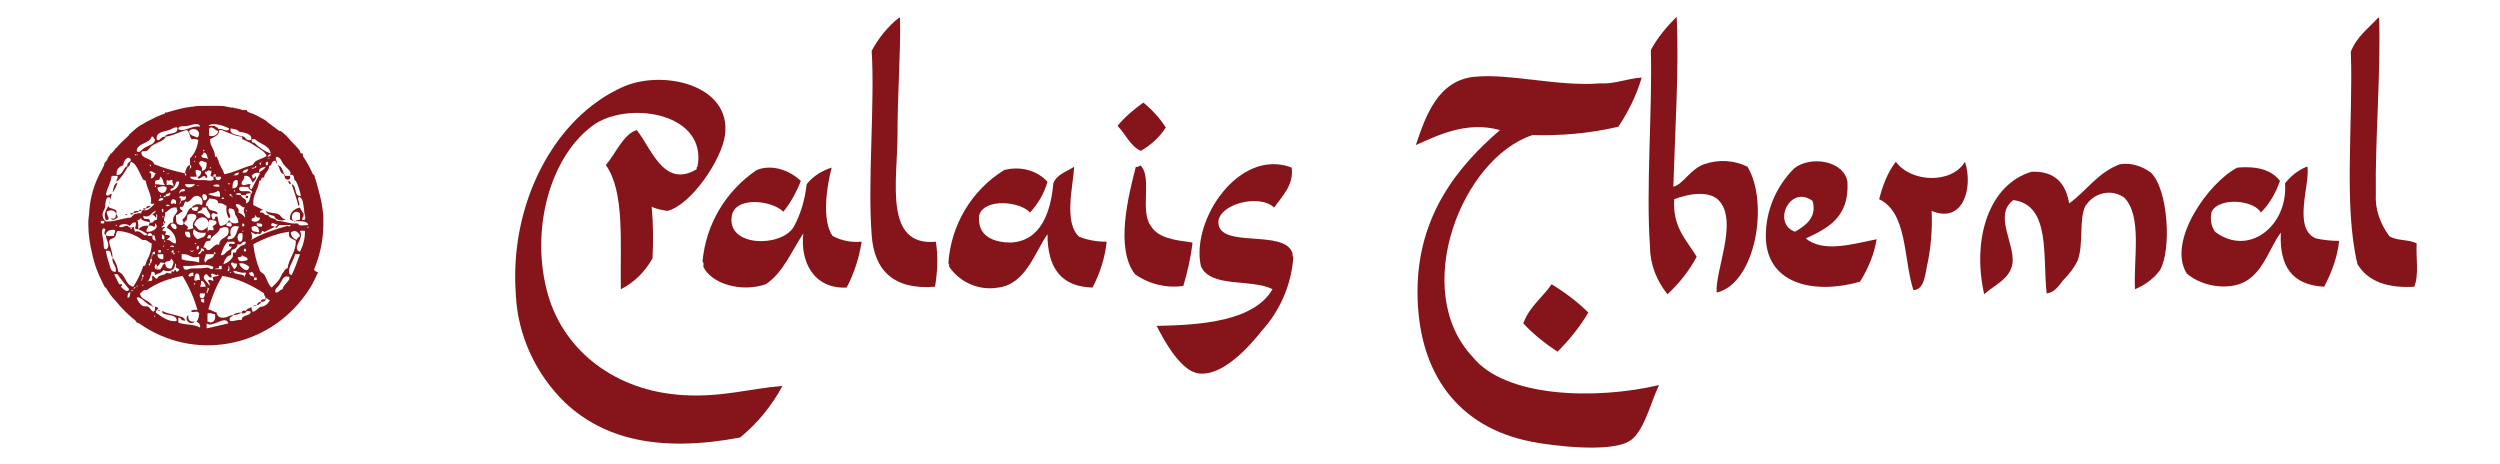 <?xml version="1.0" encoding="utf-8"?>
<svg xmlns="http://www.w3.org/2000/svg" xmlns:xlink="http://www.w3.org/1999/xlink" version="1.1" id="Ebene_1" x="0px" y="0px" viewBox="-443 253 300 55.5" style="enable-background:new -443 253 300 55.5;" xml:space="preserve" width="350" height="65">
<style type="text/css">
	.st0{fill:#85151A;}
</style>
<g>
	<g>
		<path class="st0" d="M-241.8,254.9c0.3,6.1-0.2,13.8-0.4,20.4c1.2-0.3,2-2.1,3.7-2.7c1.7-0.6,3.6-0.5,5.2,0.3    c2.6,4.3,1,14-3.7,15.1c-0.2-2.6,2.5-8.3,0.4-10.9c-1.1-1.4-3.7-1-5.5-0.3c-0.2,3.4,1.5,4.9,2.7,6.9c-0.9,1.7-2.1,3.2-3.5,4.5    c-1.3-1.6-2.1-3.6-2.1-5.7c-0.5-7,0.3-16.5,0.1-23.6C-244.1,257.4-243,256.1-241.8,254.9z"/>
		<path class="st0" d="M-330.7,281.9c0.3,1.8,0.2,3.6-0.1,5.4c-4.9,0.4-7.3-1.9-7.6-6.2c-0.5-6.5,0.4-15.9,0-22.1    c0.8-1.5,1.9-2.9,3.3-4c0.1,0,0.1,0.1,0.1,0.1c0.1,4.1-0.3,8.8-0.3,14C-335.3,274.5-337,282.5-330.7,281.9z"/>
		<path class="st0" d="M-153,282.1c-0.1,1.7,0.3,3.9-0.3,5.2c-3.3,0.2-5.6-0.7-6.8-2.7c-1.7-7-0.5-17.1-0.8-25.5    c0.7-1.8,2.1-2.8,3.3-4.1c0.1,0,0.1,0.1,0.1,0.1c0.2,6.7-0.5,14.7-0.4,21.1c-0.1,1.8,0.5,3.5,1.6,5    C-155.6,281.8-153.9,281.6-153,282.1z"/>
		<path class="st0" d="M-364.8,277.7c0.2,2.1,0.2,4.2,0.1,6.2c-0.9,1.6-2.2,2.9-3.8,3.7c-0.1-5.5,0.5-11.7-1.8-14.9    c1.2-1.4,2.1-3.7,3.7-4.2c1.7,2,3.2,7.1,7.2,4.7c0-0.2,0-0.3,0.1-0.3c1.2-6.3-7.8-7.9-12.2-5.2c-5.5,3.7-8,12.9-5.7,20.7    c2,6.7,8.1,11.4,16.1,11.9c4.7,0.3,8.2-0.8,12-1.1c-1.3,2.4-3,4.5-5.1,6.2c-9.7,1.8-16.3,0.2-21-4.2c-3.5-3.4-5.7-8.1-5.9-13    c-0.8-10.7,4.5-21.2,12.9-24.9c4.8-2.1,13-0.2,12.2,5.8c-0.4,3-4.1,8.4-6.9,9.1C-363.5,278.1-364.2,278-364.8,277.7z"/>
		<path class="st0" d="M-246,262.2c-0.6,2.1-1.6,4.1-2.8,5.9c-3.4,0.8-6.9,1.1-10.3,1c-8.5,2.8-14.7,18.6-7.2,26.6    c3.9,4.9,14.7,5.2,22.4,3.4c-1,1.9-1.8,5.8-3.7,6.8c-2.4,1.3-9.1,0.5-11.6,0c-8.8-1.7-13.7-8.2-13.7-18c0-9.2,4.9-15.1,9.9-19.4    c-4-1.1-7.4,0.6-10.1,1.8c1.2-3.6,2.7-7.8,7.1-8.2c4.3-0.4,10,1.2,15,0.8C-249.2,263-247.7,262.3-246,262.2z"/>
		<path class="st0" d="M-303.1,268.2c-0.8,1.2-1.8,2.1-3,2.8c-1.3-0.6-1.8-2-2.8-3c0.9-1.1,2-2,3.1-2.8    C-304.7,266.1-303.8,267.1-303.1,268.2z"/>
		<path class="st0" d="M-226.3,281.5c2.1,1.8,5.9,0.6,8.5,0.1c-0.3,1.8-1,3.5-2,5.1c-5.7,1.6-11.3,0.2-11.3-5.5c0-3,1.2-5.9,3.4-8.1    c2-1.6,6.1-0.9,6.4,1.7C-221.1,279-223.7,280.3-226.3,281.5z M-227.6,280.7c1.2-0.7,2.7-1.7,2.1-3.7    C-228.2,275-230.4,279.7-227.6,280.7z"/>
		<path class="st0" d="M-207.2,272.3c1,3.1-0.2,7.5-4,5.9c0.1,2.3-0.1,4.6-0.6,6.8c-0.2,1.1-0.4,2.7-1.6,2.7    c-1.2-3.8-0.7-9.3-4.1-10.9c0.4-1.6,1-3.2,2-4.5C-213.7,274.8-208.8,275-207.2,272.3L-207.2,272.3z"/>
		<path class="st0" d="M-288,273c0.3,2.1-1.2,3.5-2.1,4.8c-1.8-1.7-6.7-0.4-6.7,1.8c0.1,3.2,8,0.7,8.9,3.7c0,0.2,0,0.4,0.1,0.4    c-0.2,3.3-1.6,6.5-3.8,8.9c-1.5,1.9-4.7,5.5-7.6,5.1c-2.1-0.3-4.1-3.9-5-5.7c5.5-0.1,11.7-0.6,13.9-4.4c-2.5-1.3-7.5-0.1-8.6-2.8    C-300.1,279.3-294.3,270.6-288,273z"/>
		<path class="st0" d="M-186.8,287.6c-0.2-3.6,0.9-8.8-1.3-11c-1.4-1-3.4-0.7-4.5,0.8c0,0,0,0.1-0.1,0.1c-0.9,1.7-0.2,4.6-1,6.7    c-0.4,0.8-1,1.6-1.7,2.3c-0.5,0.6-1,1.5-2,1.6c-0.5-4.5,0.5-10.6-4-11.2c-2.4,1.8,0.2,5.2-0.1,7.6c-0.3,1.9-2.2,2.6-3.4,3.7    c-1.5-6.7,0.6-13.2,5.7-14.7c2.9-0.1,4.1,1.5,4.5,3.8c2.1-1.5,3.4-3.7,6.1-4.7c1.3-0.2,2.6,0.2,3.7,1c2.1,2,2.5,9.3,1.1,11.7    C-184.5,286.3-185.6,287.1-186.8,287.6L-186.8,287.6z"/>
		<path class="st0" d="M-306,272.9c1.2,1.5-0.2,5.4,1.1,7.1c0.9,1.5,2.9,1.7,5,2c-0.2,1.8-0.6,3.5-1.1,5.2c-2,0.3-4.1-0.2-5.8-1.4    c-2.4-3.1-0.8-9.4,0.1-12.9C-306.4,273.1-306.2,272.5-306,272.9z"/>
		<path class="st0" d="M-346.9,274.6c-0.5,1.3-1.2,2.6-2.1,3.7c-1.4-1.4-5.9-1.9-6.2,0.6c-0.5,3.6,5.8,3.7,7.4,1.3    c0.9-1.6,1.4-3.4,1.6-5.2c0.8-1,1.8-1.6,3-2c-0.6,2.3-1.2,6.3,0.1,8.2c1.1,0.6,2.3,0.8,3.5,0.7c-0.3,1.9-0.9,3.8-1.8,5.5    c-4,0.2-5.6-3.2-5.2-6.5c-1.4,2.1-2.4,4.7-4.5,6.1c-2.9,1-6.5,0-7.5-2.1c0-0.2,0.1-0.5-0.1-0.6c0.4-4.5,2.8-8.5,6.5-11    C-350.5,272.6-348.4,273.2-346.9,274.6z"/>
		<path class="st0" d="M-314.1,272.9c-0.1,2.2-1.3,6.7,0.6,8.4c1,0.4,2.1,0.6,3.3,0.6c-0.2,1.9-0.8,3.8-1.7,5.5    c-3.8-0.1-5.4-2.4-5.4-6.4c-1.5,2.1-2.6,6-5.9,6.4c-2.3,0.4-4.6-0.6-5.9-2.5c0-0.2,0-0.4-0.1-0.4c0.3-4.6,2.8-8.8,6.7-11.2    c1.9-0.5,3.9,0,5.2,1.4c-0.4,1.4-1.1,2.6-2.1,3.7c-1.1-1.3-5.4-1.8-6.1,0.3c-0.3,2.7,2,3.3,3.8,3.3c3.7-0.2,4.8-3.8,5.1-7.1    C-316.2,273.8-315,273.5-314.1,272.9L-314.1,272.9z"/>
		<path class="st0" d="M-166.2,272.9h0.1c0.3,2.2-1.8,7.4,1,8.6c0.9,0.2,1.9,0.3,2.8,0.3c-0.2,1.9-0.9,3.8-1.8,5.5    c-3.8-0.2-5.4-2.4-5.2-6.5c-1.2,1.6-1.9,4.1-3.7,5.5c-2,1.6-5.7,1.1-7.6-0.6c-2.4-3.9,2.7-11,6.1-12.7c2.4-0.2,4.1,0.3,5.1,1.6    c-0.5,1.4-1.2,2.7-2.3,3.8c-0.8-1.5-5-1.9-5.9-0.1c-0.2,0.8-0.1,1.7,0.4,2.4c4.1,3.1,8.8-0.8,8.4-5.8    C-168.1,274-167.2,273.3-166.2,272.9L-166.2,272.9z"/>
		<path class="st0" d="M-252.4,290.4c-1,1.7-2.3,3.3-3.7,4.7c-1.5-1-2.9-2.1-4.1-3.4c0.7-2,2.3-3.1,3.4-4.7    C-255.2,288-253.7,289.1-252.4,290.4z"/>
	</g>
</g>
<g>
	<path class="st0" d="M-405.3,285.2c0.7-1.7,1.1-3.5,1.1-5.4c0-0.3,0-0.5,0-0.8v-0.3c-0.1-0.8-0.2-1.6-0.4-2.3   c0-0.1-0.1-0.3-0.1-0.4c-0.2-0.8-0.4-1.5-0.6-2.1c-0.1-0.1-0.2-0.1-0.2-0.2c-0.3-0.7-0.7-1.4-1.1-2c-0.1-0.1,0-0.3-0.1-0.4   c0,0-0.1,0-0.2,0l-0.1-0.2c0,0,0-0.1,0-0.1c-0.3-0.4-0.7-0.8-1.1-1.2c-0.3-0.4-0.7-0.8-1.1-1.1c-0.1-0.1-0.2-0.1-0.3-0.1   c-0.4-0.3-0.8-0.6-1.2-0.9c-0.2-0.1-0.3-0.3-0.5-0.4c-0.4-0.2-0.7-0.4-1.1-0.6c-0.1,0-0.1,0-0.2-0.1c-0.3-0.1-0.6-0.2-0.8-0.3   c0,0,0-0.1-0.1-0.2c-0.2,0-0.3,0-0.5,0c-0.2-0.1-0.4-0.1-0.7-0.2c0,0-0.1,0-0.1,0c-0.1,0-0.2-0.1-0.4-0.1c0,0,0,0,0,0   c0,0-0.1,0-0.1,0c-0.2,0-0.4-0.1-0.6-0.1c0,0,0,0,0,0c0,0,0,0,0,0c-0.3-0.1-0.6-0.1-0.9-0.1c0,0-0.1,0-0.1,0c-0.1,0-0.3,0-0.4,0   c-0.4,0-0.7,0-1.1,0c-0.1,0-0.2,0-0.3,0c-0.4,0-0.9,0-1.3,0.1c0,0-0.1,0-0.1,0c-1,0.1-2,0.4-3,0.7c-0.1,0-0.1,0-0.2,0   c0,0,0,0.1,0,0.1c-0.3,0.1-0.7,0.3-1,0.4c0,0,0,0,0,0c-0.4,0.2-0.8,0.4-1.2,0.6c-0.2,0.1-0.3,0.2-0.5,0.3c-0.4,0.2-0.8,0.5-1.1,0.8   c0,0-0.1,0-0.1,0.1c-0.1,0.1-0.2,0.1-0.2,0.2c-0.1,0-0.1,0.1-0.2,0.1c0,0,0,0.1,0,0.1c-0.5,0.5-1,0.9-1.5,1.5   c-0.1,0.1-0.2,0.1-0.2,0.2c-0.1,0.2-0.3,0.3-0.4,0.5c0,0-0.1,0-0.1,0c-0.1,0.1-0.1,0.2-0.1,0.2c-0.1,0.1-0.2,0.2-0.2,0.3   c-0.1,0-0.1,0.1-0.1,0.2l-0.2,0.3c-0.1,0-0.2,0.2-0.2,0.4c-0.1,0.2-0.2,0.4-0.3,0.6h0c-0.9,1.6-1.4,3.3-1.5,5.1   c0,0.3-0.1,0.7-0.1,1.1v0c0,0.1,0,0.3,0,0.4c0,1.2,0.2,2.4,0.5,3.6v0c0,0,0,0.1,0,0.1c0.1,0.2,0.1,0.4,0.2,0.7   c0.3,1.1,0.8,2.1,1.3,3.1c0,0,0.1,0,0.1,0c0.3,0.5,0.6,1,1,1.4l0.1,0.1c0.7,0.9,1.6,1.8,2.5,2.5c0,0.1,0.1,0.1,0.1,0.2   c0.1,0,0.2,0.1,0.3,0.1c6.5,4.6,15.4,3,20-3.5c0.6-0.8,1-1.6,1.4-2.5c0,0,0.1-0.1,0.1-0.1C-405.3,285.4-405.3,285.3-405.3,285.2z    M-413.5,290.2c0.2,0,0.5,0,0.6,0.1c-0.1,0.6-1.1,0.3-1.1,1c-0.6-0.1-0.8,0.2-1.4,0.1c-0.2-0.5,0.3-0.5,0.4-0.7   c-0.6,0-0.7,0.4-1.4,0.3c-0.3,0-0.5-0.2-0.6-0.5c0,0,0,0,0-0.1c-0.4-0.1-0.6-0.3-1-0.4c0.4-1.4,0.9-2.7,1.7-4   c1.8,0.3,3.5,1.1,5,2.1c-0.1,0.3,0.3,0.3,0.1,0.7c0.3-0.3,0.3,0.1,0.6,0.1c-0.2,0.4-0.6,0.8-1.1,0.8c-0.3,0.1-0.6,0.6-1,0.6   c0-0.2-0.2-0.3-0.1-0.6C-413,289.9-413.4,289.9-413.5,290.2z M-418.6,288.7c-0.4,0-0.5-0.2-0.4-0.6h0.6   C-418.4,288.4-418.5,288.5-418.6,288.7L-418.6,288.7z M-418.5,288.8v0.4c-0.3,0-0.4-0.1-0.4-0.4H-418.5z M-421.3,290.9   c-0.3-0.1-0.7-0.2-1.1-0.3c-0.4-0.1-0.8-0.2-1.1-0.4c-0.3,0.7,1.8,0.2,1.7,1.2c-0.9,0.2-1.8-0.5-2.5-1c0-0.2,0.1-0.4,0.3-0.4   c0-0.2-0.2-0.3-0.4-0.3v0.4c-0.3,0.5-0.5-0.2-0.8-0.4c-0.2-0.1-0.5,0-0.7-0.1c-0.3-0.2-0.6-0.6-0.7-1c0.6-0.2,1.1,0.9,1.9,1   c-0.4-0.7-1.4-0.7-1.5-1.5c0.3-0.1,0.3-0.5,0.8-0.4c1.3-0.9,2.7-1.4,4.3-1.7c0.8,1.3,1.4,2.7,1.8,4.1c-0.3-0.1-0.6,0-0.8,0.1   c0.3,0.4,0.7-0.2,1,0.3c0,0.3-0.1,0.7-0.3,1c0.2,0.1,0.5,0.3,0.4,0.7c-0.6-0.4-1.8-0.3-2.6-0.6V291c0.4,0,0.3,0.5,0.8,0.3   C-420.9,291-421.2,290.9-421.3,290.9L-421.3,290.9z M-424.5,290.9c-0.1-0.1,0.1-0.2,0.1-0.1C-424.3,290.8-424.5,290.9-424.5,290.9   L-424.5,290.9z M-428.8,285.5c-0.1-0.6-0.3-1.2-0.7-1.7c-0.1,0.8,0.5,0.9,0.4,1.7c-0.6,0.1-0.7-0.6-0.8-1c-0.2-0.5-0.3-1-0.4-1.5   c0.8-0.2,0.5,0.6,0.8,0.8c0-0.8-0.3-1.2-0.4-1.9c0-0.4,0.5-0.3,0.7-0.6c0.2-0.2,0.1-0.7,0.4-0.7c1.1,0.1,2.1,0.5,2.9,1.1   c0.6-0.1,0.7,0.3,1.1,0.4c0,0.7-0.2,1.4-0.6,2.1c-0.1,0.2-0.1,0.7-0.4,0.6c-0.3,0.9-0.7,1.7-1.2,2.5   C-428,287.1-427.9,285.8-428.8,285.5L-428.8,285.5z M-427,287.7c0,0.1-0.2,0.1-0.3,0.1C-427.3,287.7-427.1,287.7-427,287.7   L-427,287.7z M-428.4,287c0,0-0.2,0-0.3,0c-0.2-0.4-0.4-0.8-0.6-1.2h0.4c0.4,0.6,0.9,1.2,1.4,1.8c-0.2,0.5-0.7,0-1-0.3   C-428.4,287.2-428.3,287.1-428.4,287L-428.4,287z M-427.3,288c-0.2,0.1,0,0.7-0.4,0.6C-427.7,288.2-427.6,287.9-427.3,288   L-427.3,288z M-430.3,279.3c0.7,0,0.1-0.5,0.1-1c0.4-0.3,1.2-0.2,1.1,0.4c0,0.4-0.2,0.5-0.6,0.4c0.2,0.4,0.7,0,0.8-0.1   c0.1-0.3-0.3-0.3-0.1-0.7c-0.1-0.4-0.7-0.3-1-0.6c0.1-0.6,0.3-1,0.4-1.5c-0.1-0.3-0.4,0.5-0.7,0c0.2-0.8,0.6-1.4,0.7-2.2h0.7   c0.1,0.4-0.2,0.4-0.1,0.7c0.6-0.5,1-1.2,1.4-1.9c-0.7,0.1-0.5,1.1-1.4,1.1c-0.1-0.8,0.4-1,0.8-1.2c0-0.5,0.5-1.1,0.8-0.8   c0.4,0.4-0.5,0.4-0.3,1c0.3,0,0.3-0.4,0.4-0.6c0.4,0.1,0.6,0.5,0.8,0.8c0.2,0.4,0.4,0.8,0.6,1.2c0,0.2,0.3,0.2,0.4,0.3   c0.1,0.9,0.8,1.8,0.6,2.6c0,0.2,0.2,0.2,0.4,0.1c0,0.2-0.2,0.3-0.3,0.4c-0.3,0.3-0.5,0.5-1,0.4c-0.2,0-0.2,0.3-0.3,0.4   c-0.4-0.1-0.5,0.1-0.8,0.1c-0.1,0.1-0.3,0.3-0.4,0.4c-0.8,0-2.5,0.7-3.2,0.4L-430.3,279.3c-0.3,0.1-0.4-0.5-0.4-0.7   c0-0.2,0.2-0.5,0.3-0.8c0.1-0.5,0-1.4,0.6-1.2C-429.7,277.8-430.8,278.2-430.3,279.3L-430.3,279.3z M-426.7,271.4   c0.1,0.1-0.1,0.2-0.1,0.1C-426.9,271.5-426.8,271.4-426.7,271.4L-426.7,271.4z M-424.2,269.6c-0.1-0.9,0.9-0.9,1.5-1.1   c0.3-0.1,0.6-0.4,1-0.3c0.1,1-1.3,0.5-1.5,1.1c1-0.1,1.7-0.6,2.6-0.8c0.4,0.2,0.3,0.8,0.6,1.1c0.3-0.1,0.6,0,0.8,0.1   c-0.1,0.8-0.4,1.6-1,2.2v0.8c0.2,0,0.2,0.4,0,0.4c0,0.2-0.2,0.1,0,0v-0.4c-0.4,0.1-0.5,0.5-0.6,1c0.4,0-0.1,0.6,0,0   c-1.3-0.3-2.5-0.6-3.7-1.1c-0.2-0.7-1.3-0.6-1.5-1.2c-0.2-0.5,0.3-0.3,0.6-0.4c0.2-0.1,0.4-0.4,0.6-0.6c0.6-0.4,1.5-0.6,1.7-1.1   C-423.8,269.2-423.8,270-424.2,269.6L-424.2,269.6z M-418.6,271.2c0.5,0,0.4,0.5,0.6,0.8c-0.2-0.2-0.7-0.1-0.8-0.3   C-418.9,271.4-418.5,271.5-418.6,271.2L-418.6,271.2z M-418.5,270.9c0.1,0.1-0.1,0.2-0.1,0.1C-418.7,270.9-418.5,270.8-418.5,270.9   L-418.5,270.9z M-418.2,272.4c0,0.6-0.1,1-0.7,1c0.1,0.5-0.2,0.6-0.4,0.8c0.2,0.5,0.9-0.7,1,0.1c0.5-0.3-0.2-0.5-0.1-0.8   c0.3,0.1,0.3-0.3,0.7-0.1c0.3,0.1-0.4,0.7,0.3,0.7c0-0.2,0-0.3,0.3-0.3v0.3h0.6c0.2,0.5-0.8,0.6-0.6,0h-0.3c0,0.1,0,0.3,0.1,0.3   c-0.3,0.3-0.9,0.1-1.2,0.1c-0.5,0-1.6,0.1-1.7-0.4h0.8c0-0.3-0.2-0.4-0.1-0.8c0.4-0.1,0.4,0.2,0.7,0.1c0.2-0.6-0.3-0.5-0.3-1   C-418.8,272-418.7,272.3-418.2,272.4L-418.2,272.4z M-414.6,269.2c0.2,0,0.4,0.1,0.6,0.1c0.1,0,0,0.2,0.1,0.3   c0.5,0.2,1.1,0.5,1.5,0.8c0.5,0.3,1.2,0.7,1.4,1.2c-0.4,0.3-1,0.4-1.4,0.7c-0.1,0.1-0.2,0.3-0.3,0.4c-1.2,0.3-2.2,0.9-3.4,1.1   c-0.1-0.6-0.6-1-0.7-1.7c-0.2-0.1,0-0.5-0.4-0.4c0-0.9-0.6-1.2-0.6-2.1c0.5-0.3,1.1-0.4,1.1-1.1h0.3   C-415.7,268.8-415.2,269-414.6,269.2L-414.6,269.2z M-415.3,268.3c0.4,0.1,0.8,0.1,1,0.4c0.7,0.1,1.7,0.3,1.4,1   c-0.5,0.1-0.6-0.2-0.8-0.4C-414.5,269.1-415.6,269-415.3,268.3L-415.3,268.3z M-410.9,272c0-0.1,0.2-0.1,0.3-0.1   C-410.6,272-410.8,271.9-410.9,272L-410.9,272z M-411.1,272.7v-0.3c0.1,0,0.1-0.1,0.1-0.1C-410.7,272.2-410.8,272.9-411.1,272.7   L-411.1,272.7z M-410.9,271.7c0.1-0.2,0.2-0.3,0.4-0.3C-410.5,271.6-410.7,271.7-410.9,271.7L-410.9,271.7z M-412.5,270   c-0.3,0.1-0.3-0.2-0.3-0.4h0.4c0.6,0.6,1.7,0.7,1.9,1.7C-411.2,271.1-411.9,270.6-412.5,270L-412.5,270z M-411.7,272.4   C-411.7,272.2-411.5,272.3-411.7,272.4C-411.6,273-412.1,272.4-411.7,272.4L-411.7,272.4z M-411.1,272.9c-0.2,0.3-0.5,0.5-0.8,0.7   C-412,273.1-411.6,273-411.1,272.9L-411.1,272.9z M-412.4,278.7c0.2,0.1,0.1,0.4,0.6,0.3c0,0.5-0.6,0.6-1,0.4   C-412.9,278.9-412.3,279.2-412.4,278.7L-412.4,278.7z M-410.4,279.7c0.4-0.1,0.4,0.2,0.7,0.1c0,0.2-0.2,0.2-0.3,0.4   c0.4,0.1,0.3-0.3,0.6-0.3h1c0.5-0.1,0.2,0.3-0.1,0.1c-1.5,0.4-3,0.9-4.4,1.7c0.3-0.3,0.1-0.7,0-1c0.2,0.1,0.3,0.2,0.6,0.3   c0.1-0.1,0.3-0.1,0.4,0c0.4-0.1,0.2-0.3,0.4-0.4c0.1,0,0.2,0.2,0.3,0.1c0.4-0.2,0.8-0.4,1.2-0.6   C-410.2,280-410.6,280.1-410.4,279.7L-410.4,279.7z M-413.1,285.6c0.2,0,0.2,0,0.3-0.1c0.2,0.1,0.3,0.3,0.3,0.6   C-412.8,286-413.1,286-413.1,285.6L-413.1,285.6z M-412.2,286.2v0.3h-0.3v-0.3H-412.2z M-420,285.1c-0.3,0-1,0.5-1-0.3   c1.7,0.1,2.4-0.4,3.6,0.1c0,0.6-0.5,0.1-0.7,0.1C-418.6,285.1-419.4,285.1-420,285.1L-420,285.1z M-419.8,285.6v0.4   c-0.4,0-0.3,0.2-0.6,0C-420.3,285.8-420.2,285.6-419.8,285.6L-419.8,285.6z M-425.2,286.6C-425.2,286.8-425.4,286.7-425.2,286.6   c0.2-0.3,0.3-0.7,0.4-1.1c0.3,0,0.4,0.1,0.4,0.4c0.3-0.2,0.8-0.2,1-0.6c0.6,0.3,1.4,0.1,1.4-0.7c0-0.2,0.2,0,0.1,0.3   c0,0.2,0.3,0.2,0.4,0.3c0,0.2-0.4,0.5-0.4,0.1c-0.2-0.1-0.3,0.5-0.4,0.1c-0.1,0-0.2,0.1-0.1,0.3c-0.2,0-0.5,0-0.6-0.1   c-0.2,0.4-1,0.2-1.1,0.7c-0.4,0.1-0.3-0.3-0.6-0.3C-424.9,286.2-424.4,286.7-425.2,286.6L-425.2,286.6z M-425.2,280   c-0.5-0.1-0.9,0.1-1.2,0.4c0.4,0.2,0.7,0.3,1.1,0.6c-0.5,0.5-0.7-0.6-1.5-0.3c0-0.2-0.2-0.3-0.1-0.6c-0.6,0.3-0.7-0.1-0.8-0.1   c-0.3-0.1-0.6,0.3-1,0.1c0-0.4,1.1-0.4,1.2-0.1c0.3-0.1,0.3-0.5,0.8-0.4c0.1,0.5-0.4,0.8,0.3,0.8c0-0.4,0-0.7-0.1-1.1   c0.2,0,0.4-0.1,0.4-0.3c0.1,0.5,0.7,0.4,1.1,0.6c0-0.9-0.8,0-0.8-0.8c0.9,0.3,0.9-0.5,1.5-0.6c-0.1,0.2-0.2,0.3-0.4,0.4   c0,0.2,0.4,0.1,0.3,0.4c0.2,0,0.2-0.2,0.1-0.4c0.3,0,0.1,0.5,0.1,0.7c-0.4-0.1-0.3,0.4-0.8,0.3C-425.1,279.7-425.1,279.9-425.2,280   c0.5-0.2,0.9,0.5,0.8-0.3c0.6,0.4-0.2,1.1-1,1C-425.5,280.3-425.2,280.3-425.2,280L-425.2,280z M-427.3,280.4   c-0.1-0.1,0.1-0.2,0.1-0.1C-427.1,280.3-427.2,280.4-427.3,280.4L-427.3,280.4z M-425.1,273.6c0.2-0.4,0.6,0.1,0.8,0.1   c-0.2,0.2-0.2,0.6-0.6,0.6C-424.8,274-424.8,273.6-425.1,273.6z M-424.9,272.7c0.1,0.1-0.1,0.2-0.1,0.1   C-425.1,272.7-425,272.6-424.9,272.7L-424.9,272.7z M-423.8,274.1c0.4,0.1,0.3,0.7,0.6,1c-0.7,0-0.5-0.1-1.2-0.1   C-424.5,274.1-423.8,274.9-423.8,274.1L-423.8,274.1z M-422.3,274.5c-0.1,0.4,0.2,0.4,0.1,0.8c0.4,0,0.1-0.8,0.7-0.6   c0,0.5-0.4,1-1,1.1c-0.2-0.5,0.5-0.1,0.3-0.6c-0.2-0.1-0.5-0.2-0.8-0.1v-0.6C-422.6,274.7-422.6,274.4-422.3,274.5L-422.3,274.5z    M-423,273.8c0-0.1,0.2-0.1,0.3-0.1C-422.7,273.8-422.9,273.7-423,273.8L-423,273.8z M-420.7,276.4c0.1,0.5-0.2,0.5-0.6,0.6   c0,0.1,0,0.3-0.1,0.3c0,0.2-0.2,0.1,0,0c0-0.1,0-0.3,0.1-0.3c0-0.2,0-0.5-0.3-0.4C-421.2,276.2-421,276.7-420.7,276.4L-420.7,276.4   z M-420.8,275.7c0,0.3-0.6,0-0.6,0.4C-421.7,275.9-421,275.3-420.8,275.7L-420.8,275.7z M-420.8,275h1.2   C-419.8,275.4-420.7,275.6-420.8,275L-420.8,275z M-422.2,279.6c-0.5,0-0.6,0.3-0.8,0.6c0.7,0.4,1.2,1.1,1.1,1.9   c-0.6,0-0.6-0.5-1.1-0.4c0.1-0.1,0.3-0.3,0.4-0.4c0-0.3-0.5-0.1-0.6-0.3c0.3-0.5,0-0.3-0.3-0.4c0-0.3,0.2-0.3,0.3-0.4   c-0.1-0.2-0.2,0-0.4,0c0-0.2,0.2-0.2,0.3-0.4c-0.1,0-0.1-0.1-0.1-0.2c0-0.1,0.1-0.1,0.1-0.1c-0.1-0.5,0.2-0.7,0.1-1.1   c0.5-0.2,0.6-0.7,1.4-0.6c0,0.1,0,0.3,0.1,0.3C-421.7,278.6-422.4,278.7-422.2,279.6L-422.2,279.6z M-421.8,280.3   c-0.1,0-0.1,0.1-0.1,0.1c-0.3,0-0.5-0.2-0.6-0.5c0,0,0,0,0-0.1c0.1,0,0.1-0.1,0.1-0.1C-422,279.7-421.8,279.9-421.8,280.3   C-421.8,280.2-421.8,280.2-421.8,280.3L-421.8,280.3z M-422.2,283.2C-421.8,283.2-422.3,283.7-422.2,283.2   C-422.8,283.3-422,282.5-422.2,283.2L-422.2,283.2z M-424.1,285.2c-0.2-0.5,0.3-0.4,0.3-0.8c0.2,0,0.5,0,0.6,0.1   c0-0.4,0.8-0.1,0.7-0.6c0.5,0.4,0.3,0.6,0.1,1.2c-0.6,0.1-0.7-0.2-0.8-0.6C-423.7,284.7-423.5,285.4-424.1,285.2   c0,0.1-0.1,0.2-0.1,0c-0.3,0-0.3-0.4-0.1-0.6c0.2,0,0.1,0.3,0.1,0.6H-424.1z M-423.4,276.7c0,0.2-0.2,0.3-0.6,0.3   C-423.9,276.7-423.7,276.6-423.4,276.7L-423.4,276.7z M-423.8,276.4c0-0.2,0.1-0.1,0.1,0C-423.7,276.6-423.8,276.5-423.8,276.4   L-423.8,276.4z M-423.6,278.1c0.2-0.5,0.3,0.3,0.1,0.3C-423.5,278.3-423.6,278.1-423.6,278.1L-423.6,278.1z M-423.4,278.9   c0,0.2-0.1,0.1-0.1,0C-423.5,278.7-423.4,278.8-423.4,278.9L-423.4,278.9z M-423.3,281.9c-0.1-0.1,0.1-0.2,0.1-0.1   C-423.1,281.8-423.2,281.9-423.3,281.9L-423.3,281.9z M-423.4,282.5c-0.1-0.1,0.1-0.2,0.1-0.1   C-423.2,282.4-423.4,282.5-423.4,282.5L-423.4,282.5z M-423.3,281.6c-0.4,0.1-0.2-0.3-0.3-0.6   C-423.3,281.1-423.2,281.3-423.3,281.6L-423.3,281.6z M-423.7,282.9v0.3h-0.3v-0.3H-423.7z M-423.4,283.4v0.6   c-0.5,0-0.7-0.2-0.7-0.6H-423.4z M-423,282.9c0-0.1,0.2-0.1,0.3-0.1C-422.7,282.9-422.9,282.8-423,282.9L-423,282.9z M-422.6,282.5   c0-0.2,0.7-0.2,0.4,0.1C-422.1,282.5-422.6,282.5-422.6,282.5L-422.6,282.5z M-422.6,277.5C-422.9,277.9-423.5,277.3-422.6,277.5z    M-422.3,276.8c0.4,0,0.5,0.2,0.4,0.6c-0.1-0.1-0.4-0.2-0.4,0C-422.7,277.3-422.4,276.9-422.3,276.8z M-422.7,276   c0.4,0.1-0.1,0.6-0.4,0.4c0,0.4-0.6-0.1,0,0C-423.2,276.1-422.7,276.2-422.7,276L-422.7,276z M-424.1,275.4c0.3-0.1,0.8-0.3,1.1,0   C-423,276.3-424.1,276.2-424.1,275.4L-424.1,275.4z M-423.3,273.4c0.1,0.1-0.1,0.2-0.1,0.1C-423.5,273.4-423.3,273.3-423.3,273.4   L-423.3,273.4z M-424.3,275.2c0.1,0.1-0.1,0.2-0.1,0.1C-424.5,275.2-424.3,275.1-424.3,275.2L-424.3,275.2z M-424.7,281.2   c0.3-0.3,0.3,0.3,0.4,0.6C-424.5,281.7-424.8,281.7-424.7,281.2h-0.6C-425.2,280.6-424.7,280.9-424.7,281.2L-424.7,281.2z    M-424.7,283.4c0-0.2,0-0.3,0.3-0.3v0.3H-424.7c0,0.1,0,0.3-0.1,0.3c0,0.2-0.2,0.1,0,0C-424.8,283.6-424.8,283.4-424.7,283.4   L-424.7,283.4z M-424.9,284.5h-0.1c0.1,0.6-0.4,0,0,0c0-0.2,0-0.4,0.1-0.6C-424.6,284-424.9,284.4-424.9,284.5L-424.9,284.5z    M-421.6,283.2c-0.1-0.1,0.1-0.2,0.1-0.1C-421.4,283.1-421.6,283.2-421.6,283.2L-421.6,283.2z M-421.9,278.7c0.4,0,0.5-0.4,0.8-0.4   c0-0.3-0.4-0.2-0.3-0.6c0.5,0.2,0.5-0.5,0.6-0.6c0.1-0.1,0.3,0.1,0.4,0c0.4-0.2,0.5-0.7,1-0.7c0.4,0,0.7,0.3,0.7,0.7   c0,0.1,0,0.3-0.1,0.4c-0.4-0.2-0.9-0.1-1.2,0.3c0.4,0.1,0.5-0.3,0.8,0c0,0.2-0.2,0.2-0.1,0.4c-0.4,0-0.7,0-0.7-0.4   c-0.6,0.2-0.5,1.1-1.1,1.4c0,0.3,0.3,0.4,0,0.7C-422.1,279.9-421.8,279.3-421.9,278.7L-421.9,278.7z M-419.4,275.2   c0-0.1,0.2-0.1,0.3-0.1C-419.1,275.2-419.3,275.1-419.4,275.2L-419.4,275.2z M-416.9,275.8c0.3,0,0.3,0.3,0.3,0.7   c-0.5,0-0.9-0.1-1.4-0.3C-417.8,276-417.1,276.1-416.9,275.8L-416.9,275.8z M-417.4,275.2c0-0.2,0.9-0.3,0.7,0.1   C-416.9,275.3-417.2,275.3-417.4,275.2L-417.4,275.2z M-417.9,276.7c0.4,0.1,1.1,0,1.1,0.6c0.5-0.1,0.7,0.2,1,0.3   c-0.1,0.5,0,1.1,0.3,1.5c0.4-0.4-0.3-0.7,0-1.2c0.5,0,0.7,0.2,0.7,0.7c0.2,0.3,0.4,0.6,0.4,1c-0.4,0.2-0.9,0.1-1.1-0.3c0,0,0,0,0,0   c-0.2,0.4-0.6,0.7-1.1,0.7c-0.2-0.4-0.2-0.7-0.3-1.1c-0.5-0.2-0.1,0.5-0.6,0.3c0-0.2-0.2-0.3-0.1-0.6c0.3-0.3,0.3,0,0.7,0   c0-0.5-0.6-0.3-1-0.6c-0.1,0-0.1-0.5-0.4-0.4C-418.3,277.1-418,277-417.9,276.7L-417.9,276.7z M-416.4,276.7c0-0.1,0.1-0.1,0.2-0.1   c0.1,0,0.1,0.1,0.1,0.1C-416.2,276.8-416.4,276.8-416.4,276.7L-416.4,276.7z M-416,275.7C-415.8,275.7-415.9,275.9-416,275.7   C-416.1,275.7-416.1,275.5-416,275.7L-416,275.7z M-415.1,276.5c-0.1,0-0.2,0-0.1-0.1c-0.6,0,0-0.5,0,0   C-415.2,276.4-415.1,276.4-415.1,276.5C-415,276.5-415.1,276.7-415.1,276.5L-415.1,276.5z M-414.5,274.5c0.1,0.6,0,1-0.6,1   C-415.1,275.1-415.1,274.4-414.5,274.5L-414.5,274.5z M-414.9,273.9c0.1-0.2,0.3-0.3,0.6-0.3C-414.4,273.9-414.6,274-414.9,273.9   C-414.9,274.1-415.1,274-414.9,273.9L-414.9,273.9z M-413.6,279c-0.2-0.3-0.5-0.5-0.8-0.6c0.2-0.6-0.3-0.5-0.3-1   c0.6-0.1,0.6,0.4,1.1,0.4C-414,278.2-413.5,278.5-413.6,279L-413.6,279z M-414.3,280.1c-0.4,0.6-0.3,1.6-1.4,1.5   c0-0.3,0.1-0.4,0.4-0.4C-415.5,280.4-415.2,279.8-414.3,280.1L-414.3,280.1z M-415.8,280c-0.1-0.2,0-0.3,0.2-0.4   c0.2-0.1,0.3,0,0.4,0.2c0,0.1,0,0.2,0,0.2C-415.5,280.2-415.5,280-415.8,280L-415.8,280z M-413.9,280.9c0,0.4,0.1,1.1-0.4,1   C-414.6,281.6-414.6,280.7-413.9,280.9L-413.9,280.9z M-413.9,280.7c-0.1-0.1,0.1-0.2,0.1-0.1   C-413.7,280.6-413.9,280.7-413.9,280.7L-413.9,280.7z M-413.9,279.7C-413.3,279.8-414.1,280.5-413.9,279.7z M-414.9,275.8   c0-0.2,0.1-0.1,0.1,0C-414.8,276-414.9,275.9-414.9,275.8L-414.9,275.8z M-415.6,275c-0.1-0.1,0.1-0.2,0.1-0.1   C-415.3,274.9-415.5,275.1-415.6,275L-415.6,275z M-417.4,280.5c-0.1,0.1-0.8-0.2-0.6,0.3c-0.2-0.2,0-1.2,0.1-1.5   c0.4-0.1,0.5,0.1,0.8,0.1c0.3,0.4-0.3,0.5-0.4,0.7C-417.4,280.2-417.3,280.5-417.4,280.5z M-419.4,282.5c0.1,0,0.1-0.1,0.1-0.1   c0.3-0.1,0.2,0.6-0.1,0.4V282.5z M-419.6,282.2c-0.1-0.1,0.1-0.2,0.1-0.1C-419.3,282.1-419.5,282.2-419.6,282.2L-419.6,282.2z    M-418.9,282.7c0.3,0,0.4,0.1,0.4,0.4c-0.4-0.4-0.2,0.3-0.7,0.3C-419.2,283-418.8,283.2-418.9,282.7L-418.9,282.7z M-419.3,281.6   c-0.3-0.2-0.8-0.8-0.4-1.2c0.3,0.4,0.9,0.5,1.4,0.4C-418.3,281.4-418.9,281.4-419.3,281.6L-419.3,281.6z M-419.8,280.3   c-0.3,0-0.4,0.2-0.8,0.1c0.5-0.3-0.3-0.5-0.3-0.7c0-0.2,0.2-0.3,0.3-0.4c0,0,0.1-0.5,0.1-0.6c0.3-0.2,0.7-0.2,1,0   C-419.2,279.3-420.1,279.3-419.8,280.3L-419.8,280.3z M-420.3,280.7c0.1,0.2,0.2,0.5,0.1,0.7c-0.4,0-0.6-0.2-0.6-0.7H-420.3z    M-420.1,283h0.3c0-0.2,0.2-0.1,0,0c0,0.1-0.1,0.1-0.2,0.1C-420.1,283.1-420.1,283.1-420.1,283C-420.3,283-420.2,282.8-420.1,283   L-420.1,283z M-418.6,280.5c-0.7,0.2-0.7-0.4-1.1-0.6c0.1-0.8,1.3-1.4,1.7-0.4C-417.9,280.2-418.3,280.3-418.6,280.5L-418.6,280.5z    M-418,281.1h0.3v0.4h-0.4C-418.2,281.3-418,281.3-418,281.1L-418,281.1z M-418.6,276.9c0-0.3-0.3-0.4,0-0.7   C-418,276.1-418,277.1-418.6,276.9L-418.6,276.9z M-418.2,277.9c0.1,0.4,0.7,0.8,0.3,1.2c-0.5-0.1-0.5-0.8-1.4-0.6   c0-0.4,0.6-0.2,0.6-0.7H-418.2z M-421.2,283.4c1.1-0.1,1,0.6,2.1,0.3v0.7c-0.9-0.3-1.3-0.1-2.1-0.4V283.4z M-418.3,284.4   c-0.4-0.2,0-0.7,0-1h1c-0.1-0.6,0.4,0,0,0C-417.4,284.1-418.2,283.8-418.3,284.4L-418.3,284.4z M-416.8,285.1   c0.1,0,0.1-0.2,0.1-0.3h0.3v0.4h-0.8C-417.2,285.1-417,285.1-416.8,285.1L-416.8,285.1z M-416.7,282.3c-0.4-0.3-0.8,0.4-1.2,0.6   c-0.4,0.1-0.3-0.4-0.7-0.3c0.2-0.4,0.2-0.9,0.8-0.8c0.2-0.7,1-0.8,1.2-1.5c0.3-0.1,0.7-0.3,1,0   C-415.3,281.6-416.7,281.2-416.7,282.3L-416.7,282.3z M-415.7,281.9h0.8c0.3,0.5-0.4,0.1-0.6,0.3c-0.2,0.3,0.3,0.3,0.3,0.3   c0,0.2-0.3,0.4-0.6,0.6c-0.2,0.2-0.4,0.5-0.7,0.4C-416.3,282.9-416.1,282.3-415.7,281.9L-415.7,281.9z M-415.6,283.6   c0,0,0.3-0.1,0.3-0.1c0.1-0.2,0-0.4,0.1-0.6c0,0,0.2-0.1,0.3-0.1c0.1-0.1,0.4-0.2,0.4-0.6c0.6,0.2,0.4-0.4,1-0.3   c0,0.5-0.4,0.3-0.7,0.6c-0.1,0.1-0.3,0.3-0.4,0.4c0,0-0.1,0.2-0.1,0.3c0,0-0.2,0-0.3,0c-0.1,0.1,0,0.4-0.1,0.6   c-0.3,0.4-0.7,0.7-1.1,0.8C-416.1,284.2-415.9,283.8-415.6,283.6L-415.6,283.6z M-414,283.4c0.1,0.4,0.8,0.2,0.7,0.7   c-0.3,0.1-1,0.3-1.1-0.1C-414.7,283.5-413.8,284-414,283.4L-414,283.4z M-413.5,278.2c0-0.2,0.1-0.1,0.1,0   C-413.4,278.3-413.5,278.3-413.5,278.2L-413.5,278.2z M-413.6,282.7C-413.1,283.2-414.1,283.2-413.6,282.7z M-415.6,284.8   c0.2,0,0.2,0.8-0.1,0.6C-415.6,285.2-415.5,285-415.6,284.8L-415.6,284.8z M-415.3,285.5c0.1,0.1-0.1,0.2-0.1,0.1   C-415.5,285.6-415.3,285.5-415.3,285.5L-415.3,285.5z M-415.3,284.5c0.3-0.3,0.2,0.1,0.7,0c0.1,0.4-0.1,0.5-0.3,0.7   C-415,285-415.2,284.8-415.3,284.5L-415.3,284.5z M-413.5,285.6c0,0.2,0,0.2-0.1,0.3v0.3c-0.1-0.6-1.3-0.2-1.4-0.8   C-414.5,285.4-414.2,285.7-413.5,285.6L-413.5,285.6z M-414.3,284.5c0.6-0.1,0.9,0.2,1.2,0.4C-413.2,285.8-414.2,285-414.3,284.5   L-414.3,284.5z M-412.8,280.1c0.2,0,0.2,0,0.3-0.1c0.4,0,0.6,0.3,0.6,0.8C-412.2,280.6-412.9,280.9-412.8,280.1L-412.8,280.1z    M-411.6,280.1c-0.4,0-0.6,0-0.6-0.4C-411.7,279.7-411.4,279.7-411.6,280.1L-411.6,280.1z M-412.8,276.1h-0.1   c-0.1,0.5-0.1,1.1-0.6,1.2c0.2-0.7-0.5-0.5-0.6-1c-0.2,0-0.4,0-0.6-0.1c0-0.2,0.8-0.2,0.6,0.1h0.6c0-0.3,0.5-0.1,0.6-0.3   c-0.2-0.4-1.3,0.1-1.4-0.4c-0.1-0.5,0.8-0.2,1.1-0.3C-413.2,275.8-412.6,275.6-412.8,276.1L-412.8,276.1z M-412.8,275.6   c-0.3,0-0.3-0.4-0.1-0.6c-0.5-0.1-0.8,0.3-1.1,0c-0.1-0.5,0.4-0.4,0.3-1c0.7-0.1,0.8,0.4,1,0.8c0.2-0.2,0.5-0.4,0.4-0.8   c-0.1,0.1-0.1,0.3-0.4,0.3c0-0.2,0-0.2-0.1-0.3c0.2-0.3,0.6-0.5,1-0.3C-412.2,274.4-412.5,275-412.8,275.6L-412.8,275.6z    M-413.9,273.6c0.1-0.3,0.4-0.4,0.7-0.4C-413.3,273.5-413.5,273.7-413.9,273.6L-413.9,273.6z M-412.4,272.8   c0.5,0.1-0.2,0.4-0.4,0.3c-0.1-0.1,0.3-0.1,0.4-0.1C-412.4,272.9-412.4,272.8-412.4,272.8L-412.4,272.8z M-417.8,273.1   c-0.1-0.1,0.1-0.2,0.1-0.1C-417.6,273-417.7,273.1-417.8,273.1L-417.8,273.1z M-417.9,269.2c0-0.4-0.1-0.8,0.1-1   c0.5-0.1,0.6,0.4,1,0.4C-416.9,269.1-417.3,269.3-417.9,269.2L-417.9,269.2z M-416.8,268.4c0-0.3-0.4-0.2-0.4-0.4h-0.8   c0.5-0.5,1.9,0,2.5,0.3C-415.6,268.9-416.4,268.2-416.8,268.4L-416.8,268.4z M-419.7,272.3c0-0.2,0.1-0.1,0.1,0   C-419.6,272.4-419.7,272.3-419.7,272.3L-419.7,272.3z M-419.6,271.7c0-0.2,0.1-0.1,0.1,0C-419.4,271.9-419.6,271.8-419.6,271.7   L-419.6,271.7z M-419.3,269.4c-0.4-0.2-1-0.2-1-0.8C-419.7,268-418.7,268.7-419.3,269.4L-419.3,269.4z M-421.6,268.4   c0-0.5,0.6-0.3,1.1-0.4c0.5-0.1,1.4-0.5,1.5,0.1C-420.1,267.9-420.8,268.8-421.6,268.4L-421.6,268.4z M-425.6,270.6   c-0.4,0.2-0.7,0.8-1,0.4c0.1-1,1.5-0.8,1.8-1.7c0.3-0.1,0.2,0.3,0.4,0.3C-424.4,270.2-425.1,270.3-425.6,270.6L-425.6,270.6z    M-426.5,271.4c0.1,0.1-0.1,0.2-0.1,0.1C-426.7,271.5-426.5,271.4-426.5,271.4L-426.5,271.4z M-429.1,280c-0.1-0.1,0.1-0.2,0.1-0.1   C-428.9,279.9-429,280-429.1,280L-429.1,280z M-430.5,279.4v0.3h-0.4v-0.3H-430.5z M-430.6,280.3c0.6,0-0.2,0.6,0.3,0.8   c0-0.6,0.8-0.7,1.1-0.6c0.1,0.4-0.2,0.4-0.1,0.7c-0.4,0-0.8,0.1-1-0.1c0,0.6,0.6,1.2,0.1,1.7c-0.5,0.1-0.3-0.6-0.4-1   C-430.7,281.2-430.9,280.5-430.6,280.3L-430.6,280.3z M-425.9,286.2c0,0.1,0,0.3-0.1,0.3c0,0.2-0.2,0.1,0,0   C-426,286.4-426,286.2-425.9,286.2C-426.1,285.5-425.5,286-425.9,286.2L-425.9,286.2z M-425.9,287.2c-0.1-0.1,0.1-0.2,0.1-0.1   C-425.7,287.1-425.9,287.2-425.9,287.2L-425.9,287.2z M-426.6,287.3c-0.1-0.1,0.1-0.2,0.1-0.1   C-426.4,287.2-426.6,287.3-426.6,287.3L-426.6,287.3z M-426.9,287.4C-426.4,287.1-427.2,287.9-426.9,287.4z M-419.6,286.9   c0.1,0.1-0.1,0.2-0.1,0.1C-419.8,286.9-419.6,286.8-419.6,286.9L-419.6,286.9z M-419.7,286.5c0.1-0.2,0-0.7,0.3-0.8   c0.4,0,0.3,0.5,0.4,0.8C-419.4,286.4-419.4,286.7-419.7,286.5L-419.7,286.5z M-419,287.3c0.1-0.2,0.2-0.5,0.1-0.7   c0.4,0,0.5,0.4,0.6,0.7H-419z M-418.3,285.8c0.3,0,0.3,0.4,0.6,0.4c0.1,0,0.1-0.1,0.1-0.2c0-0.1-0.1-0.1-0.1-0.1   c0.1-0.5,0.8,0.3,0.8-0.1c0.5,0.3-0.5,0.2-0.6,0.4c0.1,0.1,0.1,0.3,0.1,0.4c-0.2,0-0.3-0.2-0.6-0.1c-0.1,0.3,0.3,0.3,0.1,0.7   C-418,286.7-419,286.3-418.3,285.8L-418.3,285.8z M-418.1,287.4c0.4,0.1-0.1,0.5,0,0.7C-418.4,288-418,287.7-418.1,287.4   L-418.1,287.4z M-417.2,290.6c0.1,0.6-0.1,1-0.6,1c0-0.1-0.2-0.1-0.3-0.1v-1C-417.6,290.4-417.5,290.6-417.2,290.6L-417.2,290.6z    M-418.2,291.7c0.7,0.6,2.3-1.1,2.6,0c-0.9,0.2-1.7,0.4-2.6,0.6V291.7z M-411.2,286c-0.1-0.3-0.4-0.3-0.6-0.6   c-0.4-1-0.7-2.1-0.8-3.2c1.3-0.7,2.8-1.3,4.3-1.5c-0.2,0.9,0.5,0.8,0.8,1.1c0,1.4-0.8,2-1,3.3c-0.3,0-0.4,0.4-0.6,0.6   c-0.2,0.3-0.3,0.7-0.6,1c-0.2,0.2-0.4,0.4-0.7,0.7C-410.7,287.2-410.9,286.6-411.2,286L-411.2,286z M-408.1,280.8   c0.5-0.4,0.8-0.1,1.1,0.3c0,0.3-0.4,0.3-0.4,0.6C-407.8,281.5-408.1,281.2-408.1,280.8L-408.1,280.8z M-409.4,286.9   c0.3-0.3,0.3-1,1.1-0.8c0.2,0.5-0.7,0.9-0.8,1.5c-0.4,0.1-0.4,0.4-0.8,0.4C-410.2,287.6-409.5,287.3-409.4,286.9L-409.4,286.9z    M-408.3,285.2c0.1-0.5,0.6-1.2,0.7-1.8h0.6c-0.3,0.8-0.6,1.7-1,2.5C-408.4,285.8-408.3,285.6-408.3,285.2L-408.3,285.2z    M-407,280.7c0-0.2,0.3-0.1,0.6-0.1c0,0.9-0.2,1.7-0.6,2.5C-408.1,282.7-406.4,281.4-407,280.7L-407,280.7z M-407.3,279.7   c-1,0.1-1.5-0.3-2.5-0.3c-0.1-0.4-0.9-0.2-1-0.7c-0.6,0.1-0.4-0.4-1-0.3c0-0.2,0.1-0.3,0.4-0.3c-0.4-0.2-0.8-0.4-1.2-0.6   c-0.1-1.3,0.6-1.8,0.7-2.9c0.4,0,0.1-0.5,0.6-0.4c0-0.6,0.6-0.7,0.6-1.4c0.4,0,0.2-0.7,0.8-0.6c0,0.1,0,0.3,0.1,0.3   c0.1-0.4-0.3-0.5,0-0.8c0.6,0.1,0.6,0.8,1,1.1c0.2,0.3,0.9,0.7,0.6,1.1c0.7-0.2,0.3,0.6,0.7,0.7c0.3,0.6,0.5,1.2,0.6,1.8   c-0.9,0.1-0.4-1.2-1.1-1.4c0.3,0.9,0.6,1.7,0.8,2.6c0.4-0.2-0.3-0.8,0.1-1.1c0.5,0.2,0.5,1,0.6,1.7c0,0.4,0.3,0.9,0,1.1   c-0.6,0,0.1-0.4-0.1-0.8c-0.1-0.2-0.3-0.4-0.4-0.7c-0.7,0.1-1.3,0.7-1.2,1.4c0.4,0.5,2-0.1,2.2,0.7   C-406.8,279.9-407,280.1-407.3,279.7L-407.3,279.7z M-407,278.5v0.7c-0.1,0.2-0.5,0-0.6,0.3C-408.4,279.2-407.8,277.8-407,278.5   L-407,278.5z M-406,280.1c0.1,0.1-0.1,0.2-0.1,0.1C-406.2,280.2-406.1,280.1-406,280.1L-406,280.1z"/>
	<path class="st0" d="M-408.9,273.8c-0.2-0.5-0.3-1-0.8-1.1C-409.4,272.9-409.5,273.7-408.9,273.8z"/>
	<path class="st0" d="M-408.9,273.8c0,0.2,0,0.2,0.1,0.3C-408.8,273.9-408.8,273.8-408.9,273.8z"/>
	<path class="st0" d="M-408.2,274h-0.6C-409,274.5-408,274.7-408.2,274z"/>
	<path class="st0" d="M-408.1,275c0-0.2-0.1-0.4-0.3-0.4C-408.4,274.8-408.3,275-408.1,275z"/>
	<path class="st0" d="M-429.5,276c0.3-0.4,0.5-0.8,0.6-1.2C-429.3,274.9-429.4,275.5-429.5,276z"/>
	<path class="st0" d="M-413.5,276.4C-413.6,277.1-412.8,276.3-413.5,276.4z"/>
	<path class="st0" d="M-424.9,277.6c-0.3,0-0.5,0-0.6,0.3C-425.3,277.9-425.1,277.8-424.9,277.6z"/>
	<path class="st0" d="M-425.5,277.9C-426.2,277.8-425.6,278.3-425.5,277.9z"/>
	<path class="st0" d="M-426.3,278.2C-425.7,278.3-426.3,277.8-426.3,278.2z"/>
	<path class="st0" d="M-427,278.5c0.2-0.1,0.6-0.1,0.7-0.3C-426.7,278.2-427,278.2-427,278.5z"/>
	<path class="st0" d="M-409.6,278.6c-0.4-0.2-1.1-0.1-1.5-0.4c0.1,0.4,0.5,0.5,1,0.6c0.1,0.5,1,0.7,1.4,0.4   C-409.2,279.2-409.3,278.7-409.6,278.6z"/>
	<path class="st0" d="M-427,278.5C-427.7,278.3-427.2,278.9-427,278.5z"/>
	<path class="st0" d="M-427.7,278.6c-0.1,0-0.3,0-0.3,0.1C-427.9,278.7-427.7,278.7-427.7,278.6z"/>
	<path class="st0" d="M-423.3,279.4v0.3h0.1C-423.1,279.5-423.2,279.5-423.3,279.4z"/>
	<path class="st0" d="M-411.7,289.1c0.3,0,0.5,0,0.6-0.3C-411.5,288.8-411.7,288.8-411.7,289.1z"/>
	<path class="st0" d="M-412.2,289.5c0.3,0,0.4-0.2,0.6-0.4C-412,289.1-412.1,289.3-412.2,289.5z"/>
	<path class="st0" d="M-412.5,289.6c0.2,0,0.2,0,0.3-0.1C-412.4,289.5-412.5,289.5-412.5,289.6z"/>
	<path class="st0" d="M-424.8,289.6c0,0.1,0.2,0.1,0.3,0.1C-424.5,289.6-424.7,289.7-424.8,289.6z"/>
	<path class="st0" d="M-412.5,289.6C-412.7,289.7-412.5,289.8-412.5,289.6z"/>
	<path class="st0" d="M-423.8,290.2c0-0.1-0.2-0.1-0.3-0.1C-424.1,290.2-423.9,290.2-423.8,290.2z"/>
	<path class="st0" d="M-414,290.5c0.3,0,0.5,0,0.6-0.3C-413.8,290.1-414,290.2-414,290.5z"/>
	<path class="st0" d="M-415,290.7c0.3,0,0.7-0.1,1-0.3C-414.5,290.4-414.9,290.5-415,290.7z"/>
	<path class="st0" d="M-420.4,290.7c-0.6,0.5,0.2,1.3,0.8,0.8C-420,291.5-420.5,291.5-420.4,290.7z"/>
	<path class="st0" d="M-420.8,291.4c0-0.1-0.1-0.1-0.1-0.1C-421,291.4-420.9,291.4-420.8,291.4z"/>
</g>
</svg>
